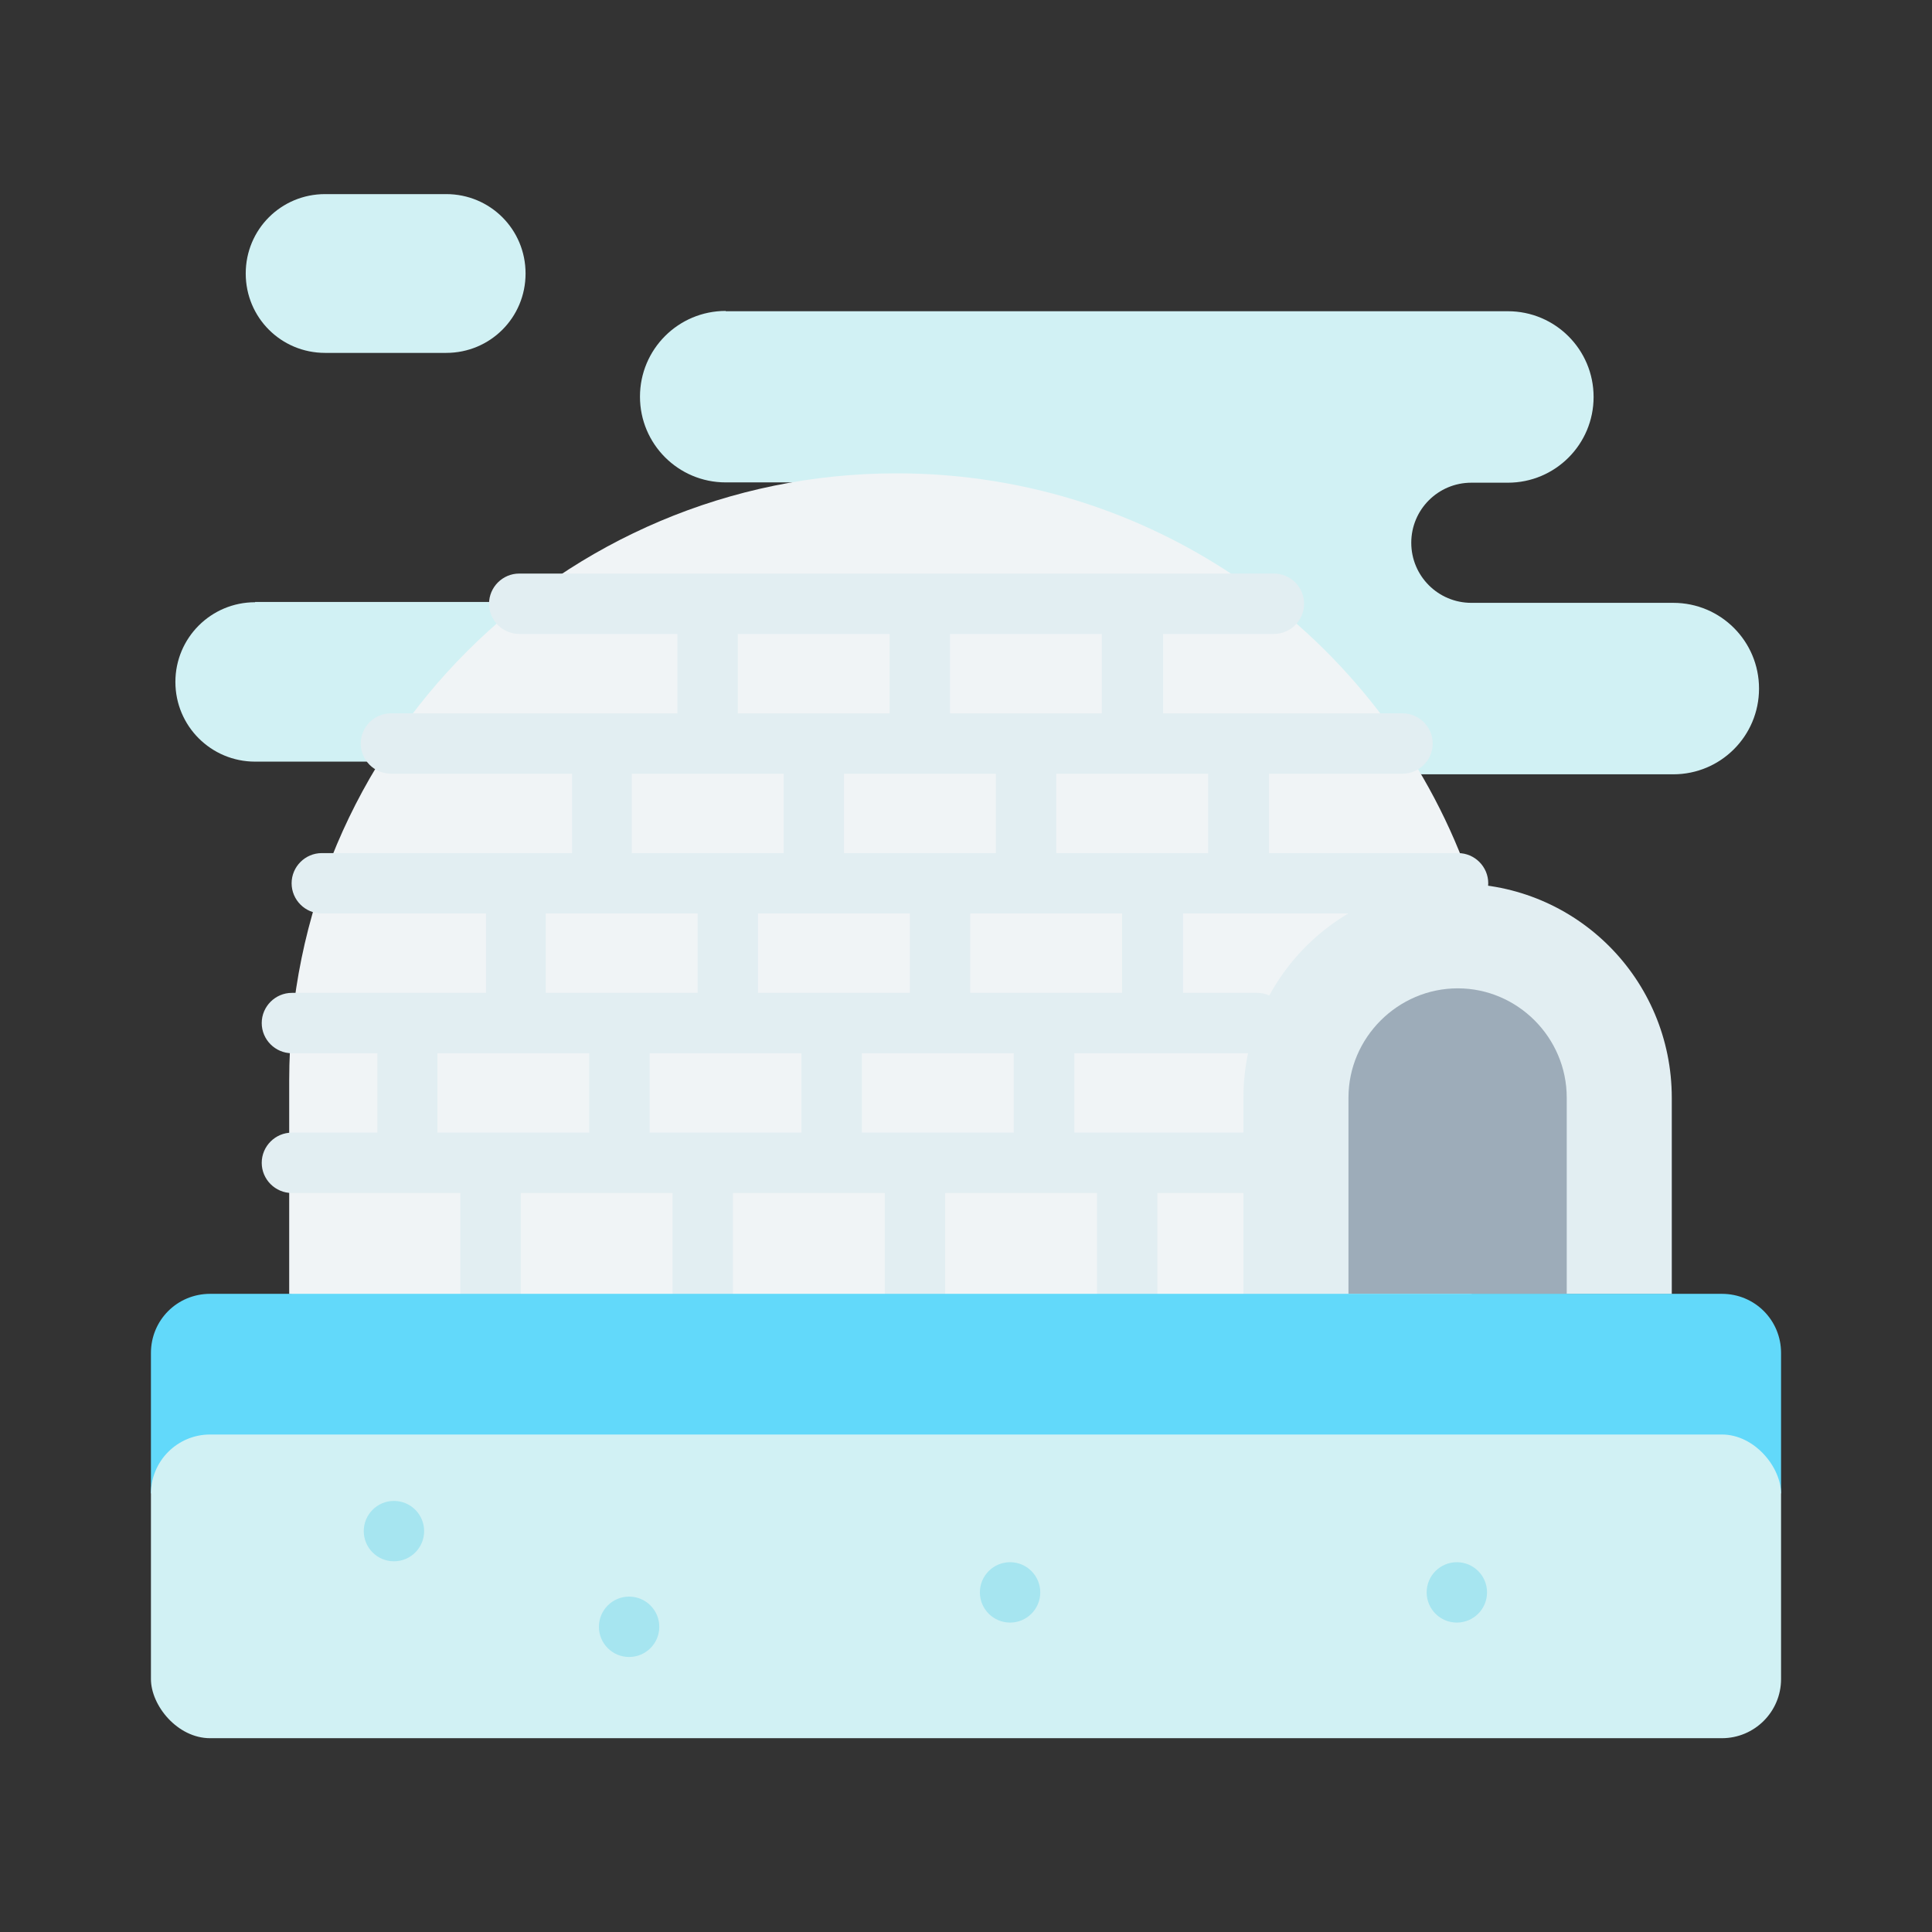 <?xml version="1.0" ?>

<svg width="800px" height="800px" viewBox="0 0 64 64" xmlns="http://www.w3.org/2000/svg">
<rect x="0" y="0" width="64" height="64" fill="#333333" stroke="none"/>
<g id="a">
<path d="M8.45,19.95c-1.46,0-2.64,1.18-2.64,2.64s1.18,2.64,2.64,2.64h4.12l4.73-5.29H8.45Z" fill="#d1f1f4" fill-rule="evenodd"/>
<path d="M24.04,10.3c-1.57,0-2.84,1.27-2.84,2.84s1.27,2.84,2.84,2.84h2.19l20.85,9.67h8.35c1.57,0,2.84-1.27,2.84-2.84s-1.27-2.84-2.84-2.84h-6.69c-1.1,0-1.99-.89-1.99-1.99s.89-1.99,1.99-1.99h1.21c1.57,0,2.84-1.27,2.84-2.84s-1.27-2.84-2.84-2.84H24.04Z" fill="#d1f1f4" fill-rule="evenodd"/>
<path d="M9.58,42.86v-7.06c0-11.11,9.01-20.12,20.12-20.12,8.84,0,16.34,5.7,19.05,13.62v17.38l-39.17-3.81Z" fill="#f0f4f6" fill-rule="evenodd"/>
<path d="M28.55,37.52h5.03v-2.63h-5.03v2.63Zm-7.03,0h5.03v-2.63h-5.03v2.63Zm-7.03,0h5.03v-2.63h-5.03v2.63Zm17.65-4.63h5.03v-2.63h-5.03v2.63Zm-7.03,0h5.03v-2.63h-5.03v2.63Zm-7.03,0h5.03v-2.63h-5.03v2.63Zm16.91-7.26h5.03v2.63h-5.03v-2.63Zm-7.03,0h5.03v2.63h-5.03v-2.63Zm-7.03,0h5.03v2.63h-5.03v-2.63Zm10.54-2h5.03v-2.63h-5.03v2.63Zm-7.03,0h5.03v-2.63h-5.03v2.63Zm-7.24-4.63c-.55,0-1,.45-1,1s.45,1,1,1h5.24v2.63H12.95c-.55,0-1,.45-1,1s.45,1,1,1h6v2.63H10.66c-.55,0-1,.45-1,1s.45,1,1,1h5.44v2.63h-6.43c-.55,0-1,.45-1,1s.45,1,1,1h2.83v2.63h-2.83c-.55,0-1,.45-1,1s.45,1,1,1h5.58v3.34c0,.55,.45,1,1,1s1-.45,1-1v-3.34h5.03v3.34c0,.55,.45,1,1,1s1-.45,1-1v-3.34h5.03v3.34c0,.55,.45,1,1,1s1-.45,1-1v-3.34h5.03v3.34c0,.55,.45,1,1,1s1-.45,1-1v-3.34h2.86c.55,0,1-.45,1-1s-.45-1-1-1h-5.61v-2.63h6.05c.55,0,1-.45,1-1s-.45-1-1-1h-2.45v-2.63h9.11c.55,0,1-.45,1-1s-.45-1-1-1h-6.26v-2.63h4.42c.55,0,1-.45,1-1s-.45-1-1-1h-7.93v-2.63h3.67c.55,0,1-.45,1-1s-.45-1-1-1H17.22Z" fill="#e2eef2" fill-rule="evenodd"/>
<path d="M48.29,29.27c-3.93,0-7.1,3.17-7.1,7.1v6.5h14.19v-6.5c0-3.93-3.16-7.1-7.09-7.1Z" fill="#e2eef2" fill-rule="evenodd"/>
<path d="M51.9,42.86v-6.5c0-1.99-1.63-3.62-3.61-3.62s-3.62,1.63-3.62,3.62v6.5" fill="#9dacb9" fill-rule="evenodd"/>
<path d="M10.77,6.43h4.01c1.46,0,2.63,1.17,2.63,2.63s-1.17,2.63-2.63,2.63h-4.01c-1.46,0-2.63-1.17-2.63-2.63s1.17-2.63,2.63-2.63Z" fill="#d1f1f4" fill-rule="evenodd"/>
<path d="M6.96,42.86c-1.09,0-1.96,.87-1.96,1.96v4.65H59v-4.65c0-1.09-.87-1.96-1.96-1.96H6.96Z" fill="#62d9fa" fill-rule="evenodd"/>
<rect fill="#d1f1f4" height="10.06" rx="1.96" ry="1.96" width="54" x="5" y="47.52"/>
<circle cx="48.26" cy="52.75" fill="#a6e5f0" r="1"/>
<circle cx="33.46" cy="52.75" fill="#a6e5f0" r="1"/>
<circle cx="20.84" cy="53.89" fill="#a6e5f0" r="1"/>
<circle cx="13.05" cy="50.72" fill="#a6e5f0" r="1"/>
</g>
<g id="b"/>
<g id="c"/>
<g id="d"/>
<g id="e"/>
<g id="f"/>
<g id="g"/>
<g id="h"/>
<g id="i"/>
<g id="j"/>
<g id="k"/>
<g id="l"/>
<g id="m"/>
<g id="n"/>
<g id="o"/>
<g id="p"/>
<g id="q"/>
<g id="r"/>
<g id="s"/>
<g id="t"/>
<g id="u"/>
<g id="v"/>
<g id="w"/>
<g id="x"/>
<g id="y"/>
<g id="a`"/>
<g id="aa"/>
<g id="ab"/>
<g id="ac"/>
<g id="ad"/>
<g id="ae"/>
<g id="af"/>
<g id="ag"/>
<g id="ah"/>
<g id="ai"/>
<g id="aj"/>
<g id="ak"/>
<g id="al"/>
<g id="am"/>
<g id="an"/>
<g id="ao"/>
<g id="ap"/>
<g id="aq"/>
<g id="ar"/>
<g id="as"/>
<g id="at"/>
<g id="au"/>
<g id="av"/>
<g id="aw"/>
<g id="ax"/>
</svg>